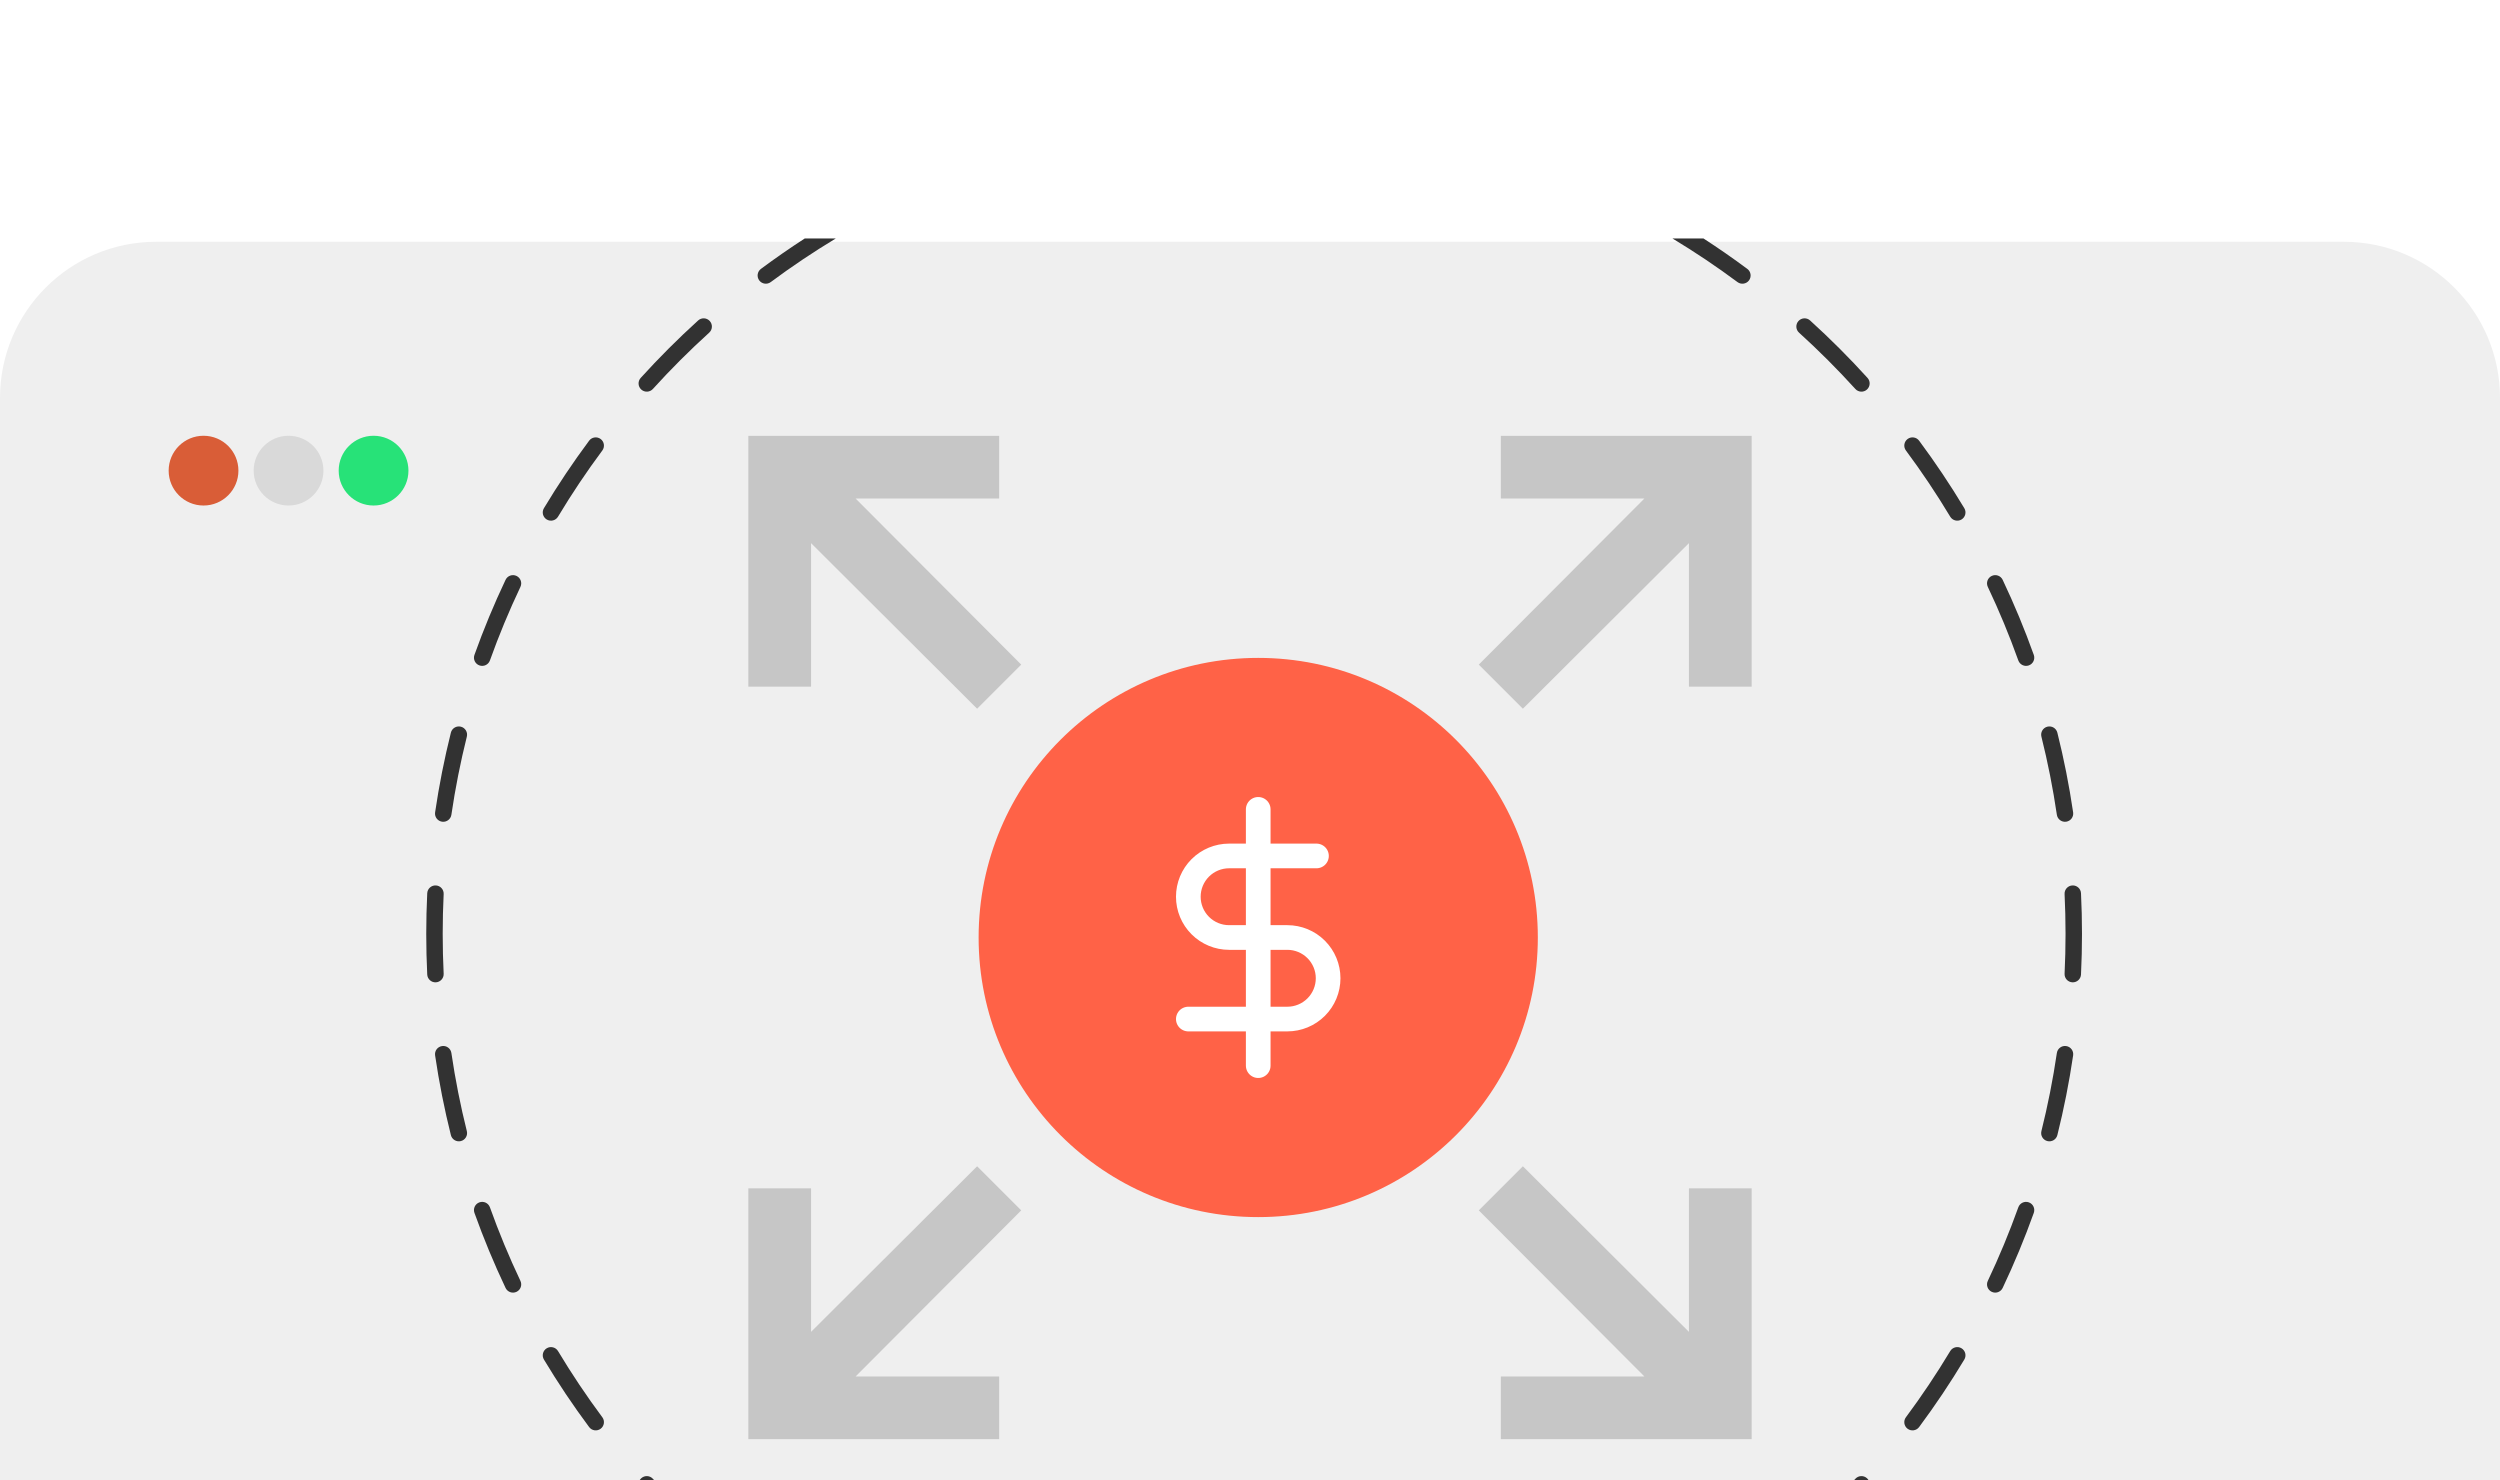 <svg width="304" height="180" viewBox="0 0 304 180" fill="none" xmlns="http://www.w3.org/2000/svg">
<rect x="0" y="0" width="304" height="180" fill="#808080" stroke="none"/>
<g clip-path="url(#clip0_1164_975)">
<rect width="304" height="180" fill="white"/>
<path d="M0 48.398C0 37.905 8.507 29.398 19 29.398H285C295.494 29.398 304 37.905 304 48.398V198.652H0V48.398Z" fill="#EFEFEF"/>
<circle cx="24.75" cy="57.23" r="4.242" fill="#D95D37"/>
<circle cx="35.088" cy="57.23" r="4.242" fill="#D9D9D9"/>
<circle cx="45.426" cy="57.23" r="4.242" fill="#27E278"/>
<g clip-path="url(#clip1_1164_975)">
<path d="M121.5 60.625H104.046L124.181 80.819L118.819 86.181L98.625 66.046V83.5H91V53H121.5V60.625ZM182.5 53H213V83.5H205.375V66.046L185.181 86.181L179.819 80.819L199.954 60.625H182.5V53ZM118.819 141.819L124.181 147.181L104.046 167.375H121.5V175H91V144.5H98.625V161.954L118.819 141.819ZM205.375 161.954V144.5H213V175H182.5V167.375H199.954L179.819 147.181L185.181 141.819L205.375 161.954ZM129.125 136.875V91.125H174.875V136.875H129.125ZM136.75 98.75V129.25H167.25V98.75H136.75Z" fill="#C6C6C6"/>
</g>
<circle cx="153" cy="114" r="34" fill="#FF6247"/>
<path fill-rule="evenodd" clip-rule="evenodd" d="M79.553 180H77.78C77.831 179.91 77.897 179.826 77.978 179.753C78.388 179.382 79.02 179.413 79.391 179.822C79.445 179.881 79.499 179.941 79.553 180ZM227.222 180H225.449C225.503 179.941 225.557 179.881 225.611 179.822C225.982 179.413 226.614 179.382 227.023 179.753C227.104 179.826 227.17 179.91 227.222 180ZM203.374 29H207.147C208.963 30.176 210.739 31.409 212.472 32.697C212.916 33.026 213.008 33.652 212.679 34.096C212.349 34.539 211.723 34.631 211.28 34.302C208.736 32.412 206.098 30.642 203.374 29ZM101.628 29C98.904 30.642 96.266 32.412 93.722 34.302C93.279 34.631 92.652 34.539 92.323 34.096C91.993 33.652 92.086 33.026 92.529 32.697C94.262 31.409 96.038 30.176 97.855 29H101.628ZM86.239 40.45C86.648 40.079 86.679 39.447 86.308 39.038C85.937 38.628 85.305 38.597 84.895 38.968C82.455 41.182 80.123 43.514 77.909 45.955C77.538 46.364 77.569 46.996 77.978 47.367C78.388 47.738 79.02 47.707 79.391 47.298C81.561 44.906 83.846 42.62 86.239 40.45ZM220.106 38.968C219.697 38.597 219.065 38.628 218.694 39.038C218.323 39.447 218.353 40.079 218.763 40.45C221.155 42.62 223.441 44.906 225.611 47.298C225.982 47.707 226.614 47.738 227.023 47.367C227.432 46.996 227.463 46.364 227.092 45.955C224.879 43.514 222.547 41.182 220.106 38.968ZM73.243 54.781C73.572 54.338 73.48 53.711 73.037 53.382C72.593 53.053 71.967 53.145 71.638 53.588C69.676 56.229 67.841 58.968 66.141 61.798C65.857 62.272 66.01 62.886 66.484 63.171C66.957 63.455 67.571 63.302 67.856 62.828C69.522 60.054 71.32 57.369 73.243 54.781ZM233.364 53.588C233.035 53.145 232.408 53.053 231.965 53.382C231.522 53.711 231.429 54.338 231.759 54.781C233.681 57.369 235.48 60.054 237.146 62.828C237.43 63.302 238.045 63.455 238.518 63.171C238.992 62.886 239.145 62.272 238.86 61.798C237.161 58.968 235.325 56.229 233.364 53.588ZM63.284 71.365C63.52 70.865 63.307 70.269 62.808 70.033C62.309 69.796 61.713 70.009 61.476 70.508C60.071 73.474 58.807 76.519 57.692 79.635C57.505 80.155 57.776 80.728 58.296 80.914C58.816 81.1 59.389 80.829 59.575 80.309C60.667 77.255 61.907 74.271 63.284 71.365ZM243.525 70.508C243.289 70.009 242.693 69.796 242.193 70.033C241.694 70.269 241.481 70.865 241.718 71.365C243.095 74.271 244.334 77.255 245.427 80.309C245.613 80.829 246.185 81.1 246.705 80.914C247.225 80.728 247.496 80.155 247.31 79.635C246.195 76.519 244.93 73.474 243.525 70.508ZM56.767 89.576C56.901 89.04 56.575 88.497 56.039 88.364C55.503 88.23 54.96 88.556 54.827 89.091C54.034 92.266 53.392 95.499 52.909 98.784C52.828 99.331 53.206 99.839 53.753 99.919C54.299 100 54.807 99.622 54.888 99.076C55.361 95.856 55.99 92.687 56.767 89.576ZM250.175 89.091C250.041 88.556 249.498 88.23 248.963 88.364C248.427 88.497 248.101 89.04 248.235 89.576C249.011 92.687 249.64 95.856 250.114 99.076C250.194 99.622 250.703 100 251.249 99.919C251.795 99.839 252.173 99.331 252.093 98.784C251.61 95.499 250.968 92.266 250.175 89.091ZM53.949 108.716C53.975 108.164 53.55 107.695 52.998 107.669C52.447 107.642 51.978 108.067 51.951 108.619C51.872 110.256 51.832 111.903 51.832 113.56C51.832 115.216 51.872 116.864 51.951 118.501C51.978 119.052 52.447 119.478 52.998 119.451C53.55 119.425 53.975 118.956 53.949 118.404C53.871 116.799 53.832 115.184 53.832 113.56C53.832 111.936 53.871 110.321 53.949 108.716ZM253.05 108.619C253.024 108.067 252.555 107.642 252.003 107.669C251.452 107.695 251.026 108.164 251.053 108.716C251.13 110.321 251.17 111.936 251.17 113.56C251.17 115.184 251.13 116.799 251.053 118.404C251.026 118.956 251.452 119.425 252.003 119.451C252.555 119.478 253.024 119.052 253.05 118.501C253.13 116.864 253.17 115.216 253.17 113.56C253.17 111.903 253.13 110.256 253.05 108.619ZM54.888 128.044C54.807 127.498 54.299 127.12 53.753 127.201C53.206 127.281 52.828 127.789 52.909 128.335C53.392 131.621 54.034 134.854 54.827 138.028C54.96 138.564 55.503 138.89 56.039 138.756C56.575 138.623 56.901 138.08 56.767 137.544C55.99 134.433 55.361 131.264 54.888 128.044ZM252.093 128.335C252.173 127.789 251.795 127.281 251.249 127.201C250.703 127.12 250.194 127.498 250.114 128.044C249.64 131.264 249.011 134.433 248.235 137.544C248.101 138.08 248.427 138.623 248.963 138.756C249.498 138.89 250.041 138.564 250.175 138.028C250.968 134.854 251.61 131.621 252.093 128.335ZM59.575 146.811C59.389 146.291 58.816 146.02 58.296 146.206C57.776 146.392 57.505 146.965 57.692 147.485C58.807 150.601 60.071 153.646 61.476 156.612C61.713 157.111 62.309 157.324 62.808 157.087C63.307 156.851 63.52 156.254 63.284 155.755C61.907 152.849 60.667 149.865 59.575 146.811ZM247.31 147.485C247.496 146.965 247.225 146.392 246.705 146.206C246.185 146.02 245.613 146.291 245.427 146.811C244.334 149.865 243.095 152.849 241.718 155.755C241.481 156.254 241.694 156.851 242.193 157.087C242.693 157.324 243.289 157.111 243.525 156.612C244.93 153.646 246.195 150.601 247.31 147.485ZM67.856 164.292C67.571 163.818 66.957 163.665 66.484 163.949C66.01 164.234 65.857 164.848 66.141 165.321C67.841 168.152 69.676 170.891 71.638 173.531C71.967 173.975 72.593 174.067 73.037 173.738C73.48 173.409 73.572 172.782 73.243 172.339C71.32 169.751 69.522 167.066 67.856 164.292ZM238.86 165.321C239.145 164.848 238.992 164.234 238.518 163.949C238.045 163.665 237.43 163.818 237.146 164.292C235.48 167.066 233.681 169.751 231.759 172.339C231.429 172.782 231.522 173.409 231.965 173.738C232.408 174.067 233.035 173.975 233.364 173.531C235.325 170.891 237.161 168.152 238.86 165.321Z" fill="#323232"/>
<g clip-path="url(#clip2_1164_975)">
<path d="M153 98.417V129.583" stroke="white" stroke-width="3" stroke-linecap="round" stroke-linejoin="round"/>
<path d="M160.083 104.083H149.458C148.143 104.083 146.882 104.606 145.952 105.536C145.022 106.465 144.5 107.727 144.5 109.042C144.5 110.357 145.022 111.618 145.952 112.548C146.882 113.478 148.143 114 149.458 114H156.542C157.857 114 159.118 114.522 160.048 115.452C160.978 116.382 161.5 117.643 161.5 118.958C161.5 120.273 160.978 121.534 160.048 122.464C159.118 123.394 157.857 123.917 156.542 123.917H144.5" stroke="white" stroke-width="3" stroke-linecap="round" stroke-linejoin="round"/>
</g>
</g>
<defs>
<clipPath id="clip0_1164_975">
<rect width="304" height="180" fill="white"/>
</clipPath>
<clipPath id="clip1_1164_975">
<rect width="122" height="122" fill="white" transform="translate(91 53)"/>
</clipPath>
<clipPath id="clip2_1164_975">
<rect width="34" height="34" fill="white" transform="translate(136 97)"/>
</clipPath>
</defs>
</svg>
